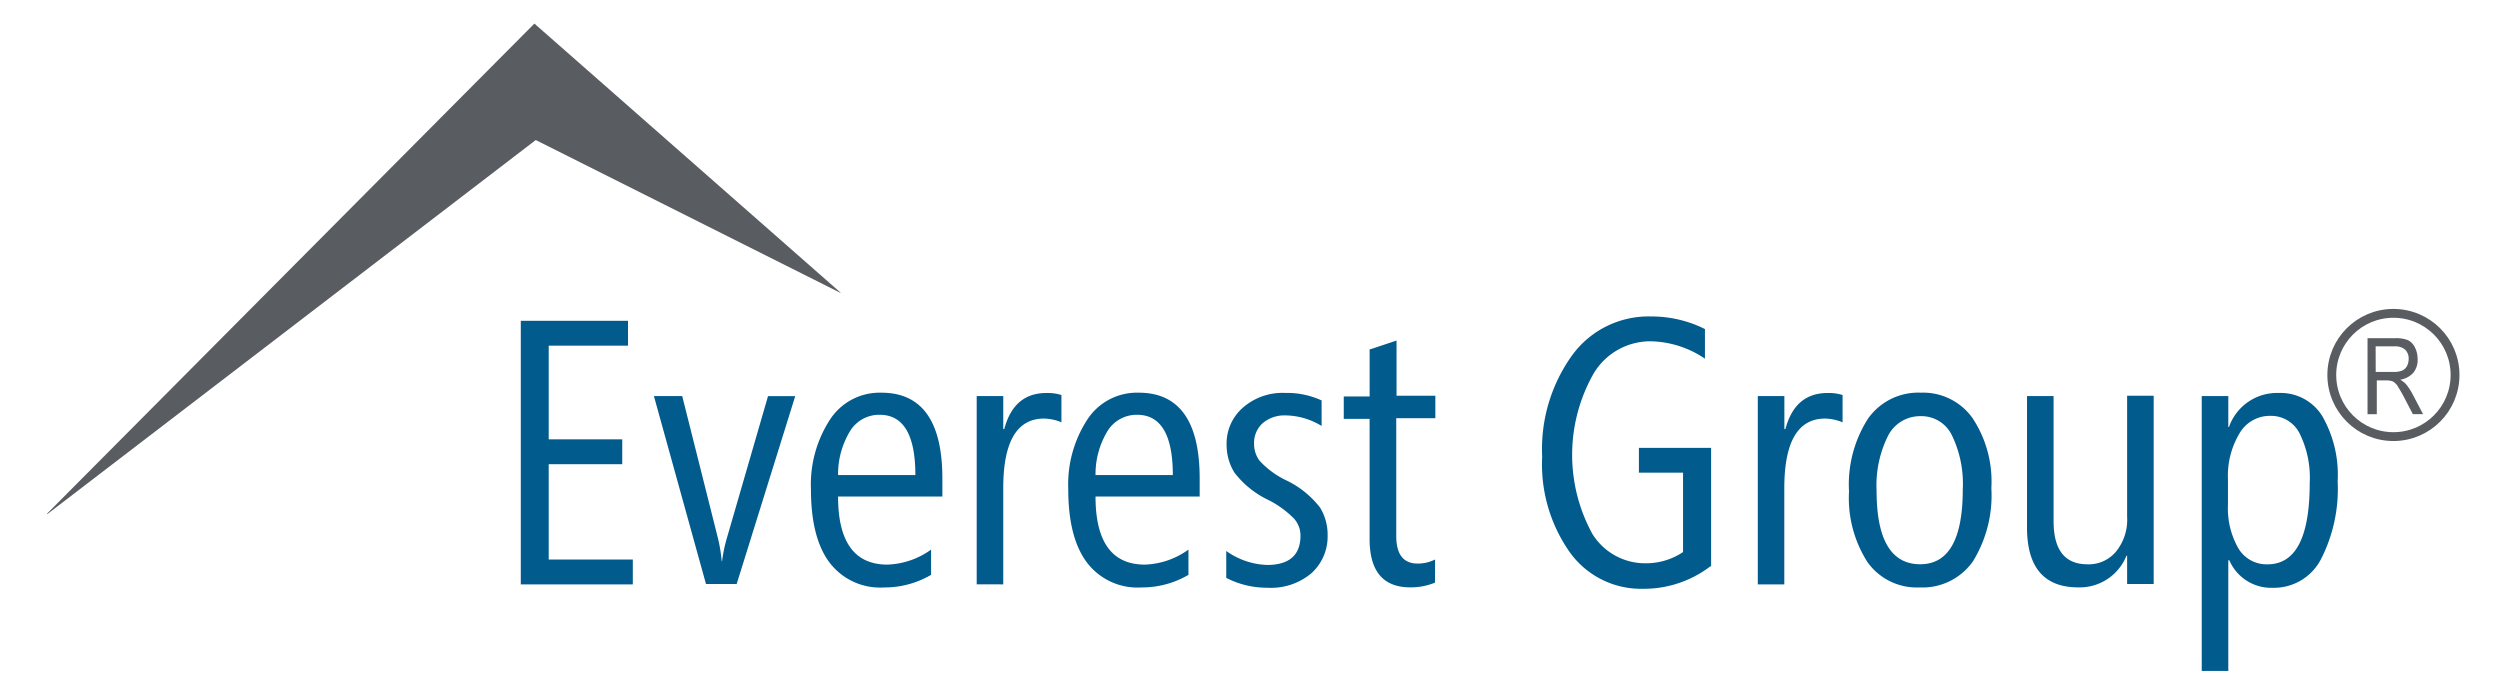 <svg xmlns="http://www.w3.org/2000/svg" width="212" height="58" viewBox="0 0 212 58"><defs><style>.a{fill:#015b8d;}.b{fill:#595c60;}.c,.d{fill:none;}.c{stroke:#595c60;stroke-miterlimit:10;stroke-width:0.75px;}</style></defs><g transform="translate(4 2)"><g transform="translate(40.163 24.832)"><path class="a" d="M39.756,56.754V34.433h9.093v2.108H42.124v7.944h6.235v2.108H42.124v8.083h7.131v2.108h-9.5Z" transform="translate(-39.756 -34.061)"/><path class="a" d="M57.666,56.531h-2.6L50.65,40.592h2.4l3.005,11.955A13.177,13.177,0,0,1,56.4,54.6h.029a12.574,12.574,0,0,1,.433-2.049l3.465-11.955h2.307Z" transform="translate(-39.361 -33.837)"/><path class="a" d="M65.8,49.119c0,3.839,1.386,5.775,4.187,5.775a6.709,6.709,0,0,0,3.7-1.272v2.14A7.791,7.791,0,0,1,69.7,56.831a5.38,5.38,0,0,1-4.62-2.108C64.014,53.309,63.5,51.23,63.5,48.486a10.079,10.079,0,0,1,1.616-5.89,5.024,5.024,0,0,1,4.361-2.28c3.436,0,5.168,2.426,5.168,7.276v1.531Zm6.555-1.82q0-5.109-3.032-5.111a2.9,2.9,0,0,0-2.454,1.3A7.042,7.042,0,0,0,65.8,47.3Z" transform="translate(-38.895 -33.847)"/><path class="a" d="M84.252,42.825a4.088,4.088,0,0,0-1.473-.317c-2.31,0-3.465,1.963-3.465,5.918v8.142H77.063V40.6h2.252v2.8H79.4c.548-2.049,1.732-3.06,3.58-3.06a3.844,3.844,0,0,1,1.269.173v2.313Z" transform="translate(-38.402 -33.846)"/><path class="a" d="M86.867,49.119c0,3.839,1.386,5.775,4.187,5.775a6.7,6.7,0,0,0,3.694-1.272v2.14a7.791,7.791,0,0,1-3.985,1.068,5.378,5.378,0,0,1-4.619-2.108c-1.068-1.415-1.589-3.493-1.589-6.237a10.067,10.067,0,0,1,1.617-5.89,5.019,5.019,0,0,1,4.359-2.28c3.436,0,5.168,2.426,5.168,7.276v1.531Zm6.555-1.82q0-5.109-3.032-5.111a2.906,2.906,0,0,0-2.455,1.3,7.032,7.032,0,0,0-1.067,3.81Z" transform="translate(-38.13 -33.847)"/><path class="a" d="M97.485,56.019V53.74a6.329,6.329,0,0,0,3.465,1.183c1.877,0,2.829-.837,2.829-2.487a2.155,2.155,0,0,0-.548-1.444,8.352,8.352,0,0,0-2.079-1.531,8,8,0,0,1-2.974-2.368,4.472,4.472,0,0,1-.664-2.339A4.032,4.032,0,0,1,98.9,41.58a5.1,5.1,0,0,1,3.58-1.244,7.042,7.042,0,0,1,3.09.635v2.165a5.989,5.989,0,0,0-3.032-.894,2.841,2.841,0,0,0-1.969.663,2.249,2.249,0,0,0-.725,1.762,2.37,2.37,0,0,0,.462,1.415,7.41,7.41,0,0,0,2.224,1.646,7.948,7.948,0,0,1,2.915,2.339,4.409,4.409,0,0,1,.635,2.368,4.191,4.191,0,0,1-1.358,3.176,5.313,5.313,0,0,1-3.753,1.244A7.5,7.5,0,0,1,97.485,56.019Z" transform="translate(-37.661 -33.847)"/><path class="a" d="M114.835,56.579a5.456,5.456,0,0,1-2.079.4c-2.31,0-3.465-1.358-3.465-4.1V42.691H107.1v-1.9h2.194V36.8c.086-.03.231-.059.462-.145l1.82-.607v4.678h3.291v1.907h-3.316v9.989q0,2.339,1.818,2.339a3.247,3.247,0,0,0,1.474-.346Z" transform="translate(-37.312 -34.002)"/><path class="a" d="M137.6,55.265a9.288,9.288,0,0,1-5.745,1.906,7.418,7.418,0,0,1-6.149-3.06,12.933,12.933,0,0,1-2.369-8.142,13.614,13.614,0,0,1,2.541-8.6,8.012,8.012,0,0,1,6.671-3.291,10.12,10.12,0,0,1,4.59,1.067v2.512a8.465,8.465,0,0,0-4.619-1.473,5.607,5.607,0,0,0-4.794,2.685,13.962,13.962,0,0,0-.144,13.627,5.256,5.256,0,0,0,4.5,2.512,5.638,5.638,0,0,0,3.2-.952V47.327H131.54V45.219h6.122V55.271Z" transform="translate(-36.723 -34.074)"/><path class="a" d="M148.166,42.825a4.089,4.089,0,0,0-1.473-.317c-2.31,0-3.465,1.963-3.465,5.918v8.142h-2.247V40.6h2.253v2.8h.086c.549-2.049,1.733-3.06,3.581-3.06a3.844,3.844,0,0,1,1.269.173v2.31Z" transform="translate(-36.082 -33.846)"/><path class="a" d="M154.421,56.829A5.123,5.123,0,0,1,150,54.664a10.073,10.073,0,0,1-1.554-5.977,10.348,10.348,0,0,1,1.616-6.178,5.214,5.214,0,0,1,4.477-2.195,5.139,5.139,0,0,1,4.388,2.166,9.725,9.725,0,0,1,1.589,5.918,10.659,10.659,0,0,1-1.554,6.207A5.231,5.231,0,0,1,154.421,56.829Zm.086-14.523a3.046,3.046,0,0,0-2.742,1.644,9.4,9.4,0,0,0-.982,4.678c0,4.158,1.244,6.235,3.7,6.235,2.4,0,3.609-2.108,3.609-6.351a9.426,9.426,0,0,0-.924-4.59,2.864,2.864,0,0,0-2.657-1.616Z" transform="translate(-35.812 -33.847)"/><path class="a" d="M171.5,56.531v-2.4h-.057a4.276,4.276,0,0,1-4.071,2.686c-2.917,0-4.361-1.7-4.361-5.078V40.593h2.253v10.6c0,2.454.952,3.666,2.887,3.666a3,3,0,0,0,2.425-1.1,4.263,4.263,0,0,0,.924-2.917V40.564h2.253V56.531Z" transform="translate(-35.283 -33.838)"/><path class="a" d="M179.647,54.523h-.086v9.384h-2.253V40.6h2.253v2.626h.057a4.316,4.316,0,0,1,4.216-2.888,4.144,4.144,0,0,1,3.7,1.969,9.979,9.979,0,0,1,1.3,5.514,13.088,13.088,0,0,1-1.415,6.613,4.487,4.487,0,0,1-4.071,2.425A3.864,3.864,0,0,1,179.647,54.523Zm-.115-6.814v2.108a6.825,6.825,0,0,0,.865,3.666,2.776,2.776,0,0,0,2.487,1.386c2.4,0,3.58-2.309,3.58-6.9a8.43,8.43,0,0,0-.865-4.216,2.7,2.7,0,0,0-2.455-1.473,2.962,2.962,0,0,0-2.627,1.473,6.984,6.984,0,0,0-.983,3.95Z" transform="translate(-34.764 -33.846)"/></g><path class="b" d="M68.274,32.95,42.432,19.986,1,51.717v-.058L42.317,10.111l25.957,22.81Z" transform="translate(-1 -10.111)"/><g transform="translate(196.767 26.676)"><path class="b" d="M190.876,42.323V35.856h2.339a2.732,2.732,0,0,1,1.1.172,1.311,1.311,0,0,1,.577.607,2.136,2.136,0,0,1,.231.981,1.716,1.716,0,0,1-.374,1.183,1.93,1.93,0,0,1-1.1.578,2.121,2.121,0,0,1,.462.346,4.914,4.914,0,0,1,.548.809l.924,1.762h-.865l-.693-1.329c-.26-.518-.491-.865-.607-1.067a1.191,1.191,0,0,0-.4-.376,1.472,1.472,0,0,0-.548-.086h-.808V42.3h-.781Zm.693-3.608h1.5a1.764,1.764,0,0,0,.75-.116.856.856,0,0,0,.4-.375,1.343,1.343,0,0,0,.144-.607,1.044,1.044,0,0,0-.288-.779,1.223,1.223,0,0,0-.837-.29h-1.675Z" transform="translate(-190.876 -35.853)"/></g><circle class="c" cx="5.226" cy="5.226" r="5.226" transform="translate(193.736 24.572)"/></g><rect class="d" width="212" height="58"/></svg>